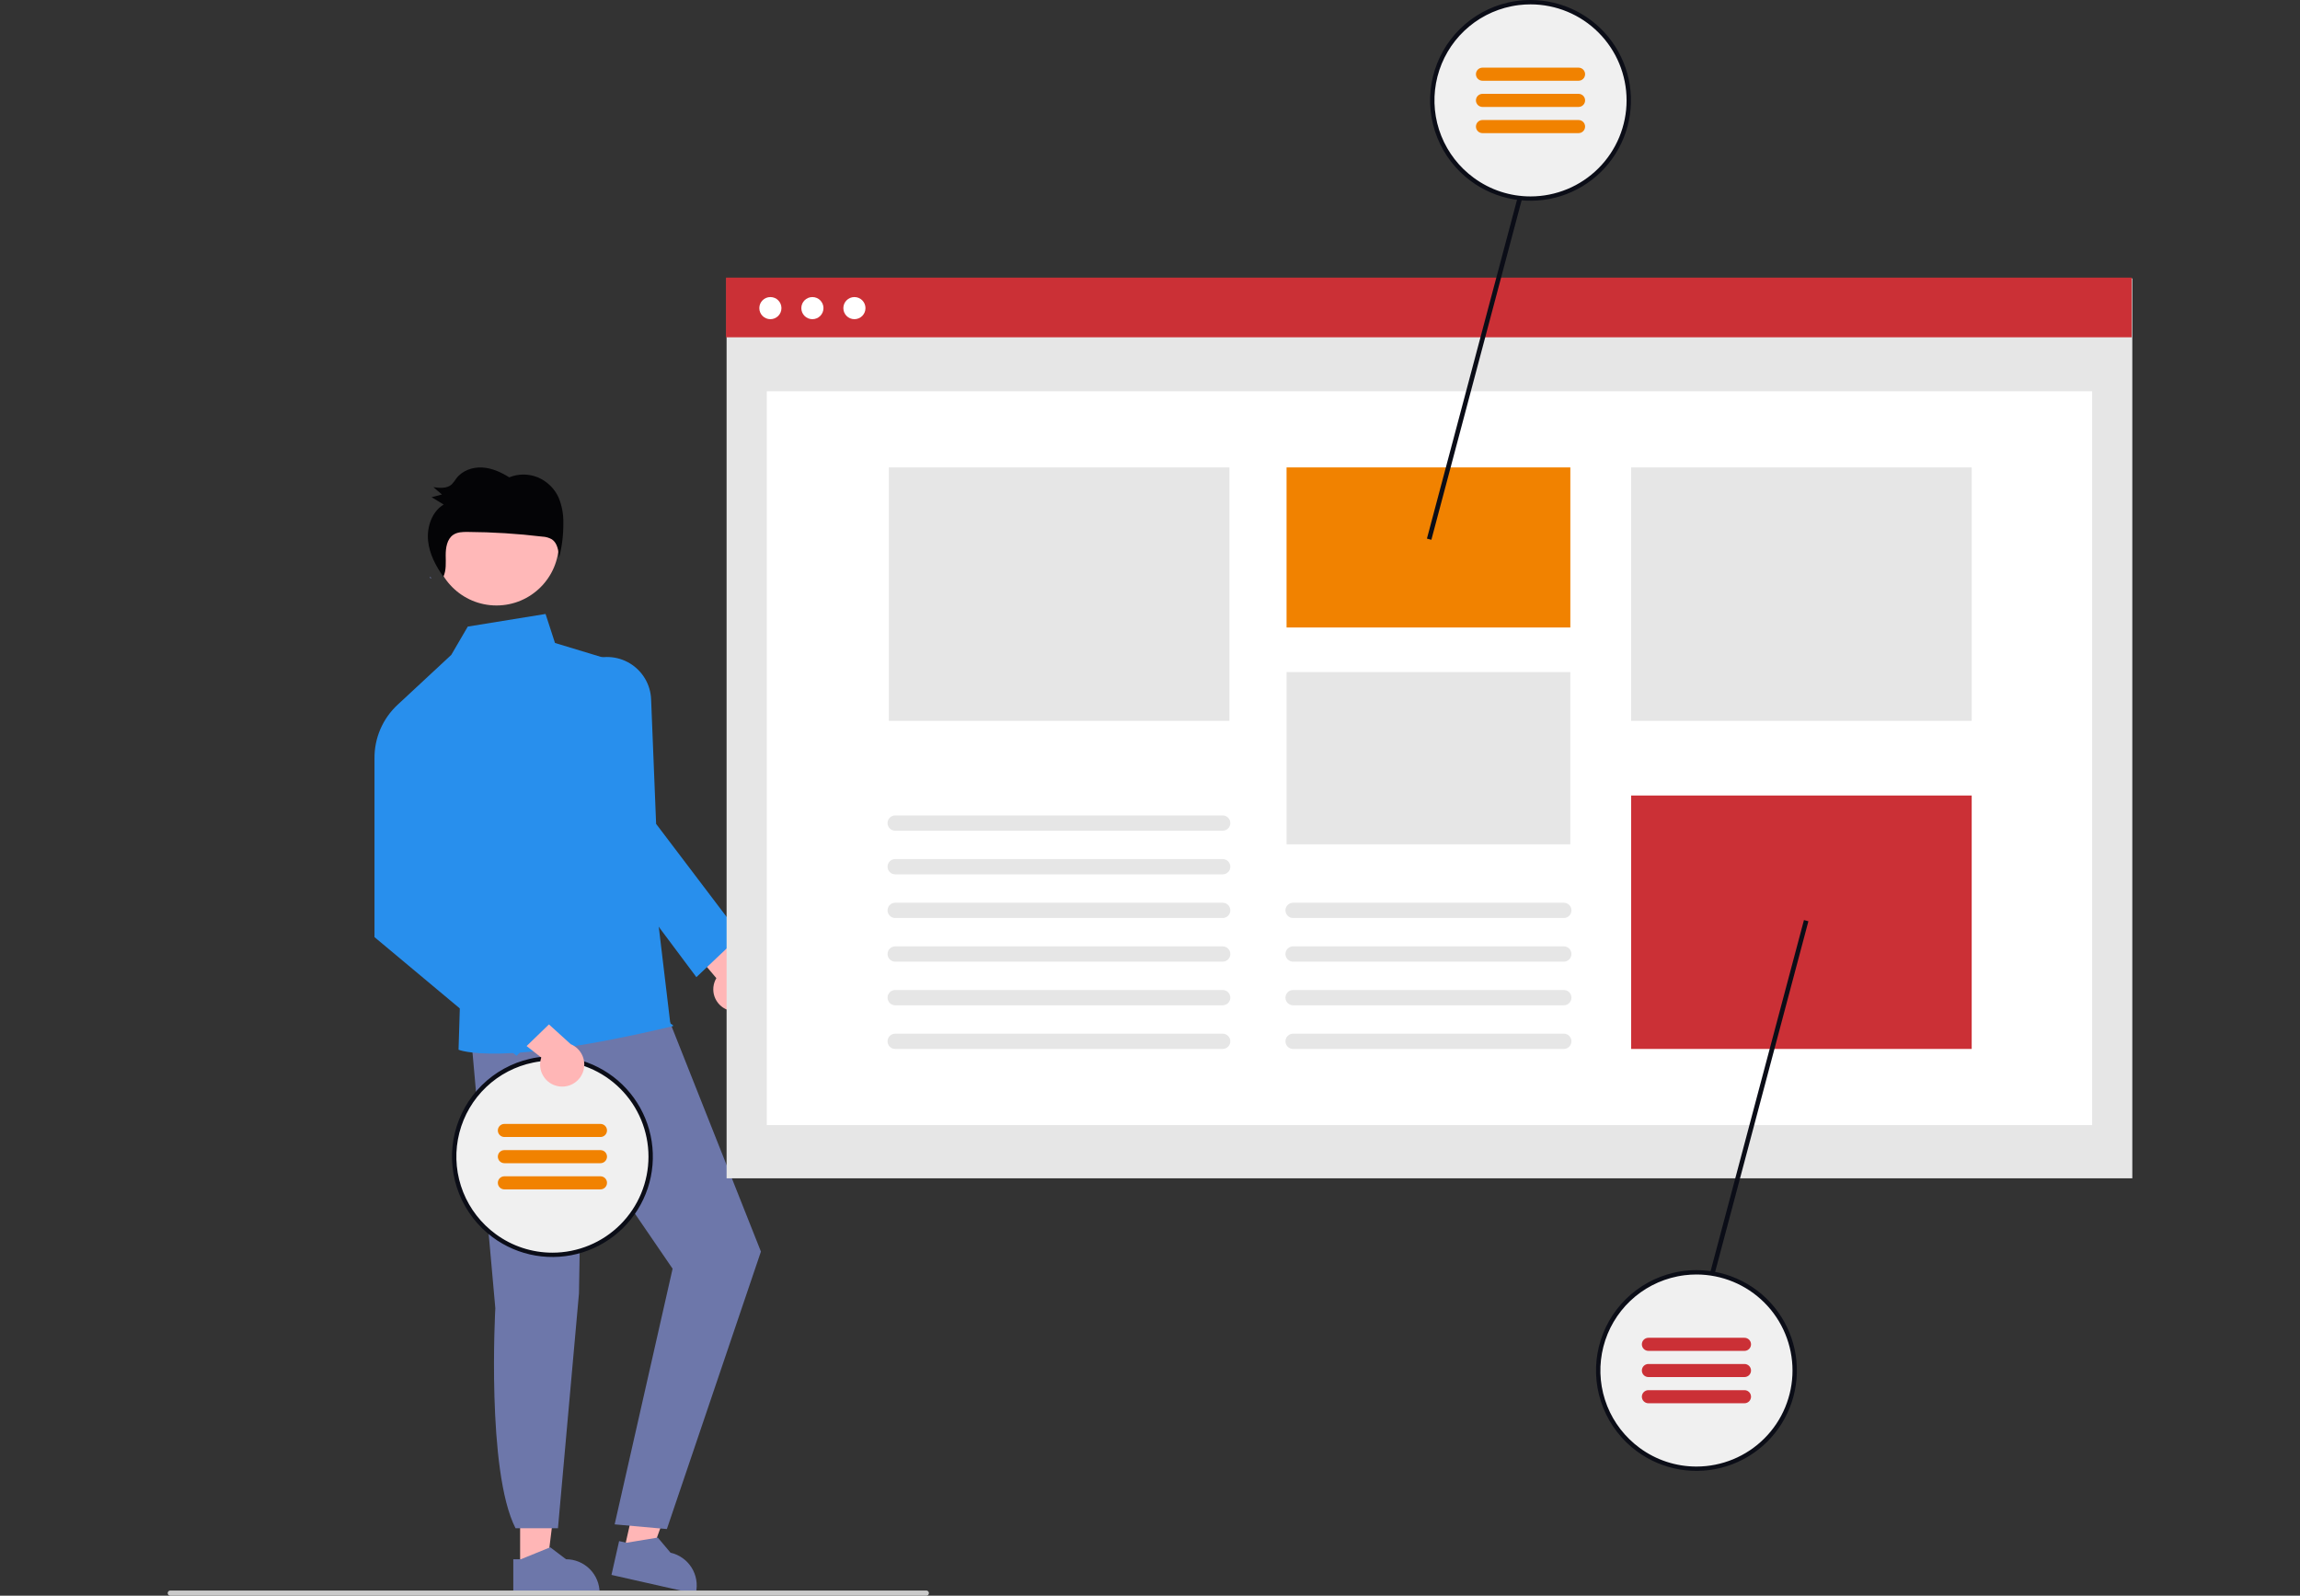 <svg width="196" height="136" viewBox="0 0 196 136" fill="none" xmlns="http://www.w3.org/2000/svg">
<rect x="0" y="0" width="196" height="136" fill="#333333" stroke="none"/>
<g clip-path="url(#clip0_11175_10884)">
<path d="M61.999 86.07C61.743 85.975 61.511 85.824 61.319 85.628C61.128 85.433 60.981 85.198 60.89 84.941C60.799 84.683 60.766 84.408 60.793 84.136C60.82 83.864 60.906 83.601 61.045 83.365L56.752 78.29L60.182 77.88L63.733 82.763C64.113 83.023 64.384 83.413 64.495 83.86C64.606 84.307 64.549 84.779 64.336 85.187C64.122 85.594 63.766 85.91 63.335 86.073C62.904 86.235 62.429 86.235 61.999 86.07Z" fill="#FFB6B6"/>
<path d="M44.323 133.636L46.604 133.636L47.69 124.84L44.323 124.841L44.323 133.636Z" fill="#FFB6B6"/>
<path d="M43.742 132.892L44.384 132.892L46.89 131.873L48.234 132.891H48.234C48.993 132.892 49.721 133.193 50.258 133.73C50.795 134.266 51.096 134.994 51.096 135.753V135.846L43.742 135.847L43.742 132.892Z" fill="#6D77AA"/>
<path d="M53.163 132.199L55.388 132.701L58.384 124.361L55.1 123.62L53.163 132.199Z" fill="#FFB6B6"/>
<path d="M52.759 131.345L53.385 131.486L56.055 131.044L57.141 132.334L57.141 132.334C57.881 132.501 58.525 132.955 58.931 133.597C59.336 134.239 59.47 135.015 59.303 135.756L59.282 135.846L52.108 134.227L52.759 131.345Z" fill="#6D77AA"/>
<path d="M40.148 88.394L42.21 111.496C42.21 111.496 41.437 125.366 43.931 130.247H47.548L49.339 110.23L49.563 96.794L57.317 108.129L52.379 129.919L56.83 130.317L64.844 106.67L56.039 84.47L40.148 88.394Z" fill="#6D77AA"/>
<path d="M42.308 51.603C45.246 51.603 47.627 49.222 47.627 46.285C47.627 43.348 45.246 40.967 42.308 40.967C39.37 40.967 36.989 43.348 36.989 46.285C36.989 49.222 39.37 51.603 42.308 51.603Z" fill="#FFB8B8"/>
<path d="M53.475 56.671L47.295 54.799L46.491 52.327L39.863 53.402L38.455 55.816L33.897 60.053L39.238 84.193L39.076 89.465C39.076 89.465 42.494 91.004 57.317 87.462C57.495 87.419 57.123 87.233 57.123 87.233L53.475 56.671Z" fill="#288FED"/>
<path d="M59.344 83.281L52.099 73.583L50.046 56.396L50.106 56.367C50.667 56.097 51.286 55.97 51.908 55.999C52.529 56.028 53.134 56.211 53.668 56.531C54.202 56.852 54.647 57.3 54.965 57.835C55.282 58.37 55.461 58.976 55.486 59.598L55.913 70.219L63.108 79.71L59.344 83.281Z" fill="#288FED"/>
<path d="M36.776 49.303C36.739 49.252 36.703 49.201 36.666 49.15C36.652 49.181 36.64 49.213 36.623 49.243L36.776 49.303Z" fill="#6D77AA"/>
<path d="M47.599 42.395C47.244 41.621 46.61 41.009 45.823 40.68C45.044 40.366 44.173 40.367 43.394 40.682C42.691 40.238 41.909 39.886 41.086 39.843C40.263 39.799 39.393 40.104 38.886 40.776C38.773 40.953 38.644 41.12 38.502 41.275C38.094 41.652 37.475 41.598 36.933 41.521C37.176 41.729 37.419 41.937 37.662 42.145C37.368 42.222 37.074 42.299 36.78 42.376C37.123 42.584 37.466 42.792 37.809 43C36.813 43.598 36.36 44.904 36.48 46.089C36.593 47.211 37.135 48.237 37.783 49.15C38.041 48.604 37.985 47.952 37.981 47.338C37.977 46.689 38.092 45.952 38.612 45.59C38.962 45.345 39.414 45.334 39.837 45.336C41.971 45.348 44.102 45.481 46.221 45.735C46.509 45.747 46.789 45.828 47.039 45.972C47.507 46.291 47.599 46.951 47.646 47.529C47.893 46.574 48.014 45.59 48.006 44.604C48.027 43.847 47.888 43.095 47.599 42.395Z" fill="#040406"/>
<path d="M47.076 106.949C51.7 106.949 55.448 103.201 55.448 98.579C55.448 93.956 51.7 90.209 47.076 90.209C42.452 90.209 38.704 93.956 38.704 98.579C38.704 103.201 42.452 106.949 47.076 106.949Z" fill="#F0F0F0"/>
<path d="M47.076 90.023C46.646 90.023 46.216 90.055 45.791 90.12C45.573 90.151 45.361 90.192 45.151 90.242C43.606 90.598 42.191 91.376 41.063 92.49C39.935 93.603 39.138 95.007 38.762 96.547C38.386 98.086 38.445 99.7 38.933 101.207C39.421 102.715 40.318 104.057 41.524 105.085C41.668 105.206 41.813 105.323 41.964 105.435C43.05 106.244 44.313 106.785 45.648 107.011C46.984 107.237 48.355 107.143 49.647 106.736C50.939 106.33 52.117 105.622 53.082 104.672C54.047 103.721 54.773 102.555 55.2 101.27C55.626 99.984 55.741 98.616 55.535 97.277C55.329 95.938 54.808 94.668 54.015 93.569C53.222 92.471 52.179 91.577 50.973 90.961C49.767 90.344 48.431 90.023 47.076 90.023H47.076ZM47.076 106.763C45.336 106.765 43.64 106.209 42.239 105.176C42.086 105.065 41.939 104.949 41.796 104.827C40.621 103.835 39.748 102.533 39.279 101.068C38.811 99.604 38.764 98.037 39.145 96.548C39.526 95.058 40.319 93.707 41.434 92.647C42.548 91.588 43.939 90.864 45.446 90.559C45.655 90.516 45.863 90.482 46.075 90.456C46.407 90.415 46.742 90.395 47.076 90.395C49.247 90.395 51.33 91.257 52.865 92.792C54.4 94.327 55.262 96.408 55.262 98.579C55.262 100.749 54.4 102.831 52.865 104.366C51.33 105.901 49.247 106.763 47.076 106.763Z" fill="#0B0D17"/>
<path d="M42.983 96.905H51.169C51.477 96.905 51.727 96.655 51.727 96.347C51.727 96.039 51.477 95.789 51.169 95.789H42.983C42.675 95.789 42.425 96.039 42.425 96.347C42.425 96.655 42.675 96.905 42.983 96.905Z" fill="#F18200"/>
<path d="M42.983 99.137H51.169C51.477 99.137 51.727 98.887 51.727 98.579C51.727 98.271 51.477 98.021 51.169 98.021H42.983C42.675 98.021 42.425 98.271 42.425 98.579C42.425 98.887 42.675 99.137 42.983 99.137Z" fill="#F18200"/>
<path d="M42.983 101.369H51.169C51.477 101.369 51.727 101.119 51.727 100.811C51.727 100.503 51.477 100.253 51.169 100.253H42.983C42.675 100.253 42.425 100.503 42.425 100.811C42.425 101.119 42.675 101.369 42.983 101.369Z" fill="#F18200"/>
<path d="M47.612 92.585C47.342 92.543 47.084 92.443 46.856 92.291C46.629 92.139 46.438 91.939 46.297 91.704C46.155 91.471 46.066 91.208 46.037 90.937C46.008 90.665 46.039 90.39 46.127 90.131L40.89 86.037L44.165 84.936L48.636 88.993C49.061 89.171 49.406 89.498 49.606 89.913C49.806 90.328 49.846 90.801 49.72 91.244C49.594 91.687 49.309 92.068 48.921 92.315C48.532 92.562 48.067 92.658 47.612 92.585H47.612Z" fill="#FFB6B6"/>
<path d="M37.123 59.984L33.897 60.053C33.265 60.635 32.761 61.344 32.419 62.133C32.078 62.922 31.905 63.774 31.913 64.634V79.869L44.015 89.985L47.929 86.196L38.921 76.385L37.123 59.984Z" fill="#288FED"/>
<path d="M181.71 23.728H61.919V100.426H181.71V23.728Z" fill="#E6E6E6"/>
<path d="M178.285 33.348H65.345V95.889H178.285V33.348Z" fill="white"/>
<path d="M181.659 23.66H61.868V28.748H181.659V23.66Z" fill="#CB3036"/>
<path d="M65.65 27.204C66.171 27.204 66.593 26.782 66.593 26.261C66.593 25.741 66.171 25.318 65.65 25.318C65.129 25.318 64.707 25.741 64.707 26.261C64.707 26.782 65.129 27.204 65.65 27.204Z" fill="white"/>
<path d="M69.231 27.204C69.751 27.204 70.174 26.782 70.174 26.261C70.174 25.741 69.751 25.318 69.231 25.318C68.71 25.318 68.287 25.741 68.287 26.261C68.287 26.782 68.71 27.204 69.231 27.204Z" fill="white"/>
<path d="M72.811 27.204C73.332 27.204 73.754 26.782 73.754 26.261C73.754 25.741 73.332 25.318 72.811 25.318C72.29 25.318 71.868 25.741 71.868 26.261C71.868 26.782 72.29 27.204 72.811 27.204Z" fill="white"/>
<path d="M133.82 39.837H109.637V53.48H133.82V39.837Z" fill="#F18200"/>
<path d="M133.82 57.279H109.637V71.957H133.82V57.279Z" fill="#E6E6E6"/>
<path d="M168.023 39.837H139.003V61.436H168.023V39.837Z" fill="#E6E6E6"/>
<path d="M168.023 67.8H139.003V89.399H168.023V67.8Z" fill="#CB3036"/>
<path d="M104.766 39.837H75.745V61.436H104.766V39.837Z" fill="#E6E6E6"/>
<path d="M129.866 14.813L121.599 45.904L121.978 46.004L130.167 15.205L129.866 14.813Z" fill="#0B0D17"/>
<path d="M153.728 78.415L145.539 109.214L145.84 109.606L154.107 78.516L153.728 78.415Z" fill="#0B0D17"/>
<path d="M104.194 74.52H76.286C76.114 74.52 75.948 74.451 75.826 74.329C75.704 74.207 75.635 74.041 75.635 73.869C75.635 73.696 75.704 73.531 75.826 73.408C75.948 73.286 76.114 73.218 76.286 73.218H104.194C104.366 73.218 104.532 73.286 104.654 73.408C104.776 73.531 104.845 73.696 104.845 73.869C104.845 74.041 104.776 74.207 104.654 74.329C104.532 74.451 104.366 74.52 104.194 74.52Z" fill="#E6E6E6"/>
<path d="M104.194 70.799H76.286C76.114 70.799 75.948 70.731 75.826 70.609C75.704 70.487 75.635 70.321 75.635 70.149C75.635 69.976 75.704 69.81 75.826 69.688C75.948 69.566 76.114 69.498 76.286 69.498H104.194C104.366 69.498 104.532 69.566 104.654 69.688C104.776 69.81 104.845 69.976 104.845 70.149C104.845 70.321 104.776 70.487 104.654 70.609C104.532 70.731 104.366 70.799 104.194 70.799Z" fill="#E6E6E6"/>
<path d="M104.194 78.24H76.286C76.114 78.24 75.948 78.171 75.826 78.049C75.704 77.927 75.635 77.761 75.635 77.588C75.635 77.416 75.704 77.25 75.826 77.128C75.948 77.006 76.114 76.938 76.286 76.938H104.194C104.366 76.938 104.532 77.006 104.654 77.128C104.776 77.25 104.845 77.416 104.845 77.588C104.845 77.761 104.776 77.927 104.654 78.049C104.532 78.171 104.366 78.24 104.194 78.24Z" fill="#E6E6E6"/>
<path d="M104.194 81.96H76.286C76.114 81.96 75.948 81.891 75.826 81.769C75.704 81.647 75.635 81.481 75.635 81.309C75.635 81.136 75.704 80.971 75.826 80.848C75.948 80.726 76.114 80.658 76.286 80.658H104.194C104.366 80.658 104.532 80.726 104.654 80.848C104.776 80.971 104.845 81.136 104.845 81.309C104.845 81.481 104.776 81.647 104.654 81.769C104.532 81.891 104.366 81.96 104.194 81.96Z" fill="#E6E6E6"/>
<path d="M104.194 85.679H76.286C76.114 85.679 75.948 85.611 75.826 85.489C75.704 85.367 75.635 85.201 75.635 85.028C75.635 84.856 75.704 84.69 75.826 84.568C75.948 84.446 76.114 84.377 76.286 84.377H104.194C104.366 84.377 104.532 84.446 104.654 84.568C104.776 84.69 104.845 84.856 104.845 85.028C104.845 85.201 104.776 85.367 104.654 85.489C104.532 85.611 104.366 85.679 104.194 85.679Z" fill="#E6E6E6"/>
<path d="M104.194 89.4H76.286C76.114 89.4 75.948 89.331 75.826 89.209C75.704 89.087 75.635 88.921 75.635 88.749C75.635 88.576 75.704 88.41 75.826 88.288C75.948 88.166 76.114 88.098 76.286 88.098H104.194C104.366 88.098 104.532 88.166 104.654 88.288C104.776 88.41 104.845 88.576 104.845 88.749C104.845 88.921 104.776 89.087 104.654 89.209C104.532 89.331 104.366 89.4 104.194 89.4Z" fill="#E6E6E6"/>
<path d="M133.264 78.24H110.193C110.021 78.24 109.855 78.171 109.733 78.049C109.611 77.927 109.542 77.761 109.542 77.588C109.542 77.416 109.611 77.25 109.733 77.128C109.855 77.006 110.021 76.938 110.193 76.938H133.264C133.436 76.938 133.602 77.006 133.724 77.128C133.846 77.25 133.915 77.416 133.915 77.588C133.915 77.761 133.846 77.927 133.724 78.049C133.602 78.171 133.436 78.24 133.264 78.24Z" fill="#E6E6E6"/>
<path d="M133.264 81.96H110.193C110.021 81.96 109.855 81.891 109.733 81.769C109.611 81.647 109.542 81.481 109.542 81.309C109.542 81.136 109.611 80.971 109.733 80.848C109.855 80.726 110.021 80.658 110.193 80.658H133.264C133.436 80.658 133.602 80.726 133.724 80.848C133.846 80.971 133.915 81.136 133.915 81.309C133.915 81.481 133.846 81.647 133.724 81.769C133.602 81.891 133.436 81.96 133.264 81.96Z" fill="#E6E6E6"/>
<path d="M133.264 85.679H110.193C110.021 85.679 109.855 85.611 109.733 85.489C109.611 85.367 109.542 85.201 109.542 85.028C109.542 84.856 109.611 84.69 109.733 84.568C109.855 84.446 110.021 84.377 110.193 84.377H133.264C133.436 84.377 133.602 84.446 133.724 84.568C133.846 84.69 133.915 84.856 133.915 85.028C133.915 85.201 133.846 85.367 133.724 85.489C133.602 85.611 133.436 85.679 133.264 85.679Z" fill="#E6E6E6"/>
<path d="M133.264 89.4H110.193C110.021 89.4 109.855 89.331 109.733 89.209C109.611 89.087 109.542 88.921 109.542 88.749C109.542 88.576 109.611 88.41 109.733 88.288C109.855 88.166 110.021 88.098 110.193 88.098H133.264C133.436 88.098 133.602 88.166 133.724 88.288C133.846 88.41 133.915 88.576 133.915 88.749C133.915 88.921 133.846 89.087 133.724 89.209C133.602 89.331 133.436 89.4 133.264 89.4Z" fill="#E6E6E6"/>
<path d="M130.427 16.926C135.051 16.926 138.799 13.178 138.799 8.556C138.799 3.933 135.051 0.186 130.427 0.186C125.803 0.186 122.055 3.933 122.055 8.556C122.055 13.178 125.803 16.926 130.427 16.926Z" fill="#F0F0F0"/>
<path d="M130.427 1.98317e-07C129.997 5.1429e-05 129.567 0.032 129.141 0.097C128.924 0.128 128.712 0.169 128.501 0.219C126.957 0.575 125.541 1.353 124.413 2.467C123.285 3.58 122.489 4.984 122.113 6.524C121.737 8.063 121.796 9.677 122.284 11.184C122.771 12.692 123.669 14.034 124.875 15.062C125.018 15.183 125.163 15.3 125.314 15.412C126.4 16.221 127.663 16.762 128.999 16.988C130.335 17.214 131.705 17.12 132.998 16.713C134.29 16.307 135.467 15.599 136.433 14.649C137.398 13.698 138.124 12.532 138.55 11.247C138.977 9.961 139.092 8.593 138.886 7.254C138.68 5.915 138.159 4.644 137.366 3.546C136.573 2.448 135.53 1.554 134.324 0.938C133.117 0.321 131.782 -0 130.427 1.98317e-07ZM130.427 16.74C128.686 16.742 126.991 16.186 125.59 15.153C125.437 15.042 125.29 14.926 125.147 14.804C123.971 13.812 123.099 12.51 122.63 11.046C122.161 9.581 122.115 8.015 122.496 6.525C122.877 5.036 123.67 3.684 124.785 2.624C125.899 1.565 127.29 0.841 128.797 0.536C129.005 0.493 129.214 0.459 129.426 0.433C129.758 0.392 130.092 0.372 130.427 0.372C132.598 0.372 134.68 1.234 136.215 2.769C137.751 4.304 138.613 6.385 138.613 8.556C138.613 10.726 137.751 12.808 136.215 14.343C134.68 15.878 132.598 16.74 130.427 16.74Z" fill="#0B0D17"/>
<path d="M126.334 6.882L134.52 6.882C134.828 6.882 135.078 6.632 135.078 6.324C135.078 6.016 134.828 5.766 134.52 5.766L126.334 5.766C126.025 5.766 125.776 6.016 125.776 6.324C125.776 6.632 126.025 6.882 126.334 6.882Z" fill="#F18200"/>
<path d="M126.334 9.114L134.52 9.114C134.828 9.114 135.078 8.864 135.078 8.556C135.078 8.248 134.828 7.998 134.52 7.998L126.334 7.998C126.025 7.998 125.776 8.248 125.776 8.556C125.776 8.864 126.025 9.114 126.334 9.114Z" fill="#F18200"/>
<path d="M126.334 11.346L134.52 11.346C134.828 11.346 135.078 11.096 135.078 10.788C135.078 10.479 134.828 10.23 134.52 10.23L126.334 10.23C126.025 10.23 125.776 10.479 125.776 10.788C125.776 11.096 126.025 11.346 126.334 11.346Z" fill="#F18200"/>
<path d="M144.567 125.177C149.191 125.177 152.939 121.429 152.939 116.807C152.939 112.184 149.191 108.437 144.567 108.437C139.943 108.437 136.194 112.184 136.194 116.807C136.194 121.429 139.943 125.177 144.567 125.177Z" fill="#F0F0F0"/>
<path d="M144.567 108.251C144.136 108.251 143.707 108.283 143.281 108.348C143.063 108.379 142.851 108.42 142.641 108.47C141.097 108.826 139.681 109.604 138.553 110.717C137.425 111.831 136.629 113.235 136.253 114.775C135.877 116.314 135.936 117.928 136.424 119.435C136.911 120.943 137.809 122.285 139.015 123.313C139.158 123.434 139.303 123.551 139.454 123.663C140.54 124.472 141.803 125.013 143.139 125.239C144.475 125.465 145.845 125.371 147.138 124.964C148.43 124.558 149.607 123.85 150.573 122.9C151.538 121.949 152.264 120.783 152.69 119.498C153.117 118.212 153.232 116.844 153.026 115.505C152.82 114.166 152.299 112.895 151.506 111.797C150.713 110.699 149.67 109.805 148.464 109.189C147.257 108.572 145.922 108.251 144.567 108.251ZM144.567 124.991C142.826 124.993 141.131 124.437 139.729 123.404C139.577 123.293 139.43 123.177 139.287 123.055C138.111 122.063 137.239 120.761 136.77 119.297C136.301 117.832 136.255 116.266 136.636 114.776C137.017 113.287 137.81 111.935 138.925 110.875C140.039 109.816 141.43 109.092 142.937 108.787C143.145 108.744 143.354 108.71 143.566 108.684C143.898 108.643 144.232 108.623 144.567 108.623C146.738 108.623 148.82 109.485 150.355 111.02C151.891 112.555 152.753 114.636 152.753 116.807C152.753 118.977 151.891 121.059 150.355 122.594C148.82 124.129 146.738 124.991 144.567 124.991Z" fill="#0B0D17"/>
<path d="M140.474 115.133H148.66C148.968 115.133 149.218 114.883 149.218 114.575C149.218 114.267 148.968 114.017 148.66 114.017H140.474C140.165 114.017 139.915 114.267 139.915 114.575C139.915 114.883 140.165 115.133 140.474 115.133Z" fill="#CB3036"/>
<path d="M140.474 117.365H148.66C148.968 117.365 149.218 117.115 149.218 116.807C149.218 116.499 148.968 116.249 148.66 116.249H140.474C140.165 116.249 139.915 116.499 139.915 116.807C139.915 117.115 140.165 117.365 140.474 117.365Z" fill="#CB3036"/>
<path d="M140.474 119.597H148.66C148.968 119.597 149.218 119.347 149.218 119.039C149.218 118.731 148.968 118.481 148.66 118.481H140.474C140.165 118.481 139.915 118.731 139.915 119.039C139.915 119.347 140.165 119.597 140.474 119.597Z" fill="#CB3036"/>
<path d="M78.939 136H14.511C14.453 136 14.396 135.976 14.355 135.935C14.313 135.893 14.29 135.837 14.29 135.779C14.29 135.72 14.313 135.664 14.355 135.622C14.396 135.581 14.453 135.557 14.511 135.557H78.939C78.998 135.557 79.054 135.581 79.096 135.622C79.137 135.664 79.16 135.72 79.16 135.779C79.16 135.837 79.137 135.893 79.096 135.935C79.054 135.976 78.998 136 78.939 136Z" fill="#CACACA"/>
</g>
<defs>
<clipPath id="clip0_11175_10884">
<rect width="167.421" height="136" fill="white" transform="translate(14.29)"/>
</clipPath>
</defs>
</svg>

